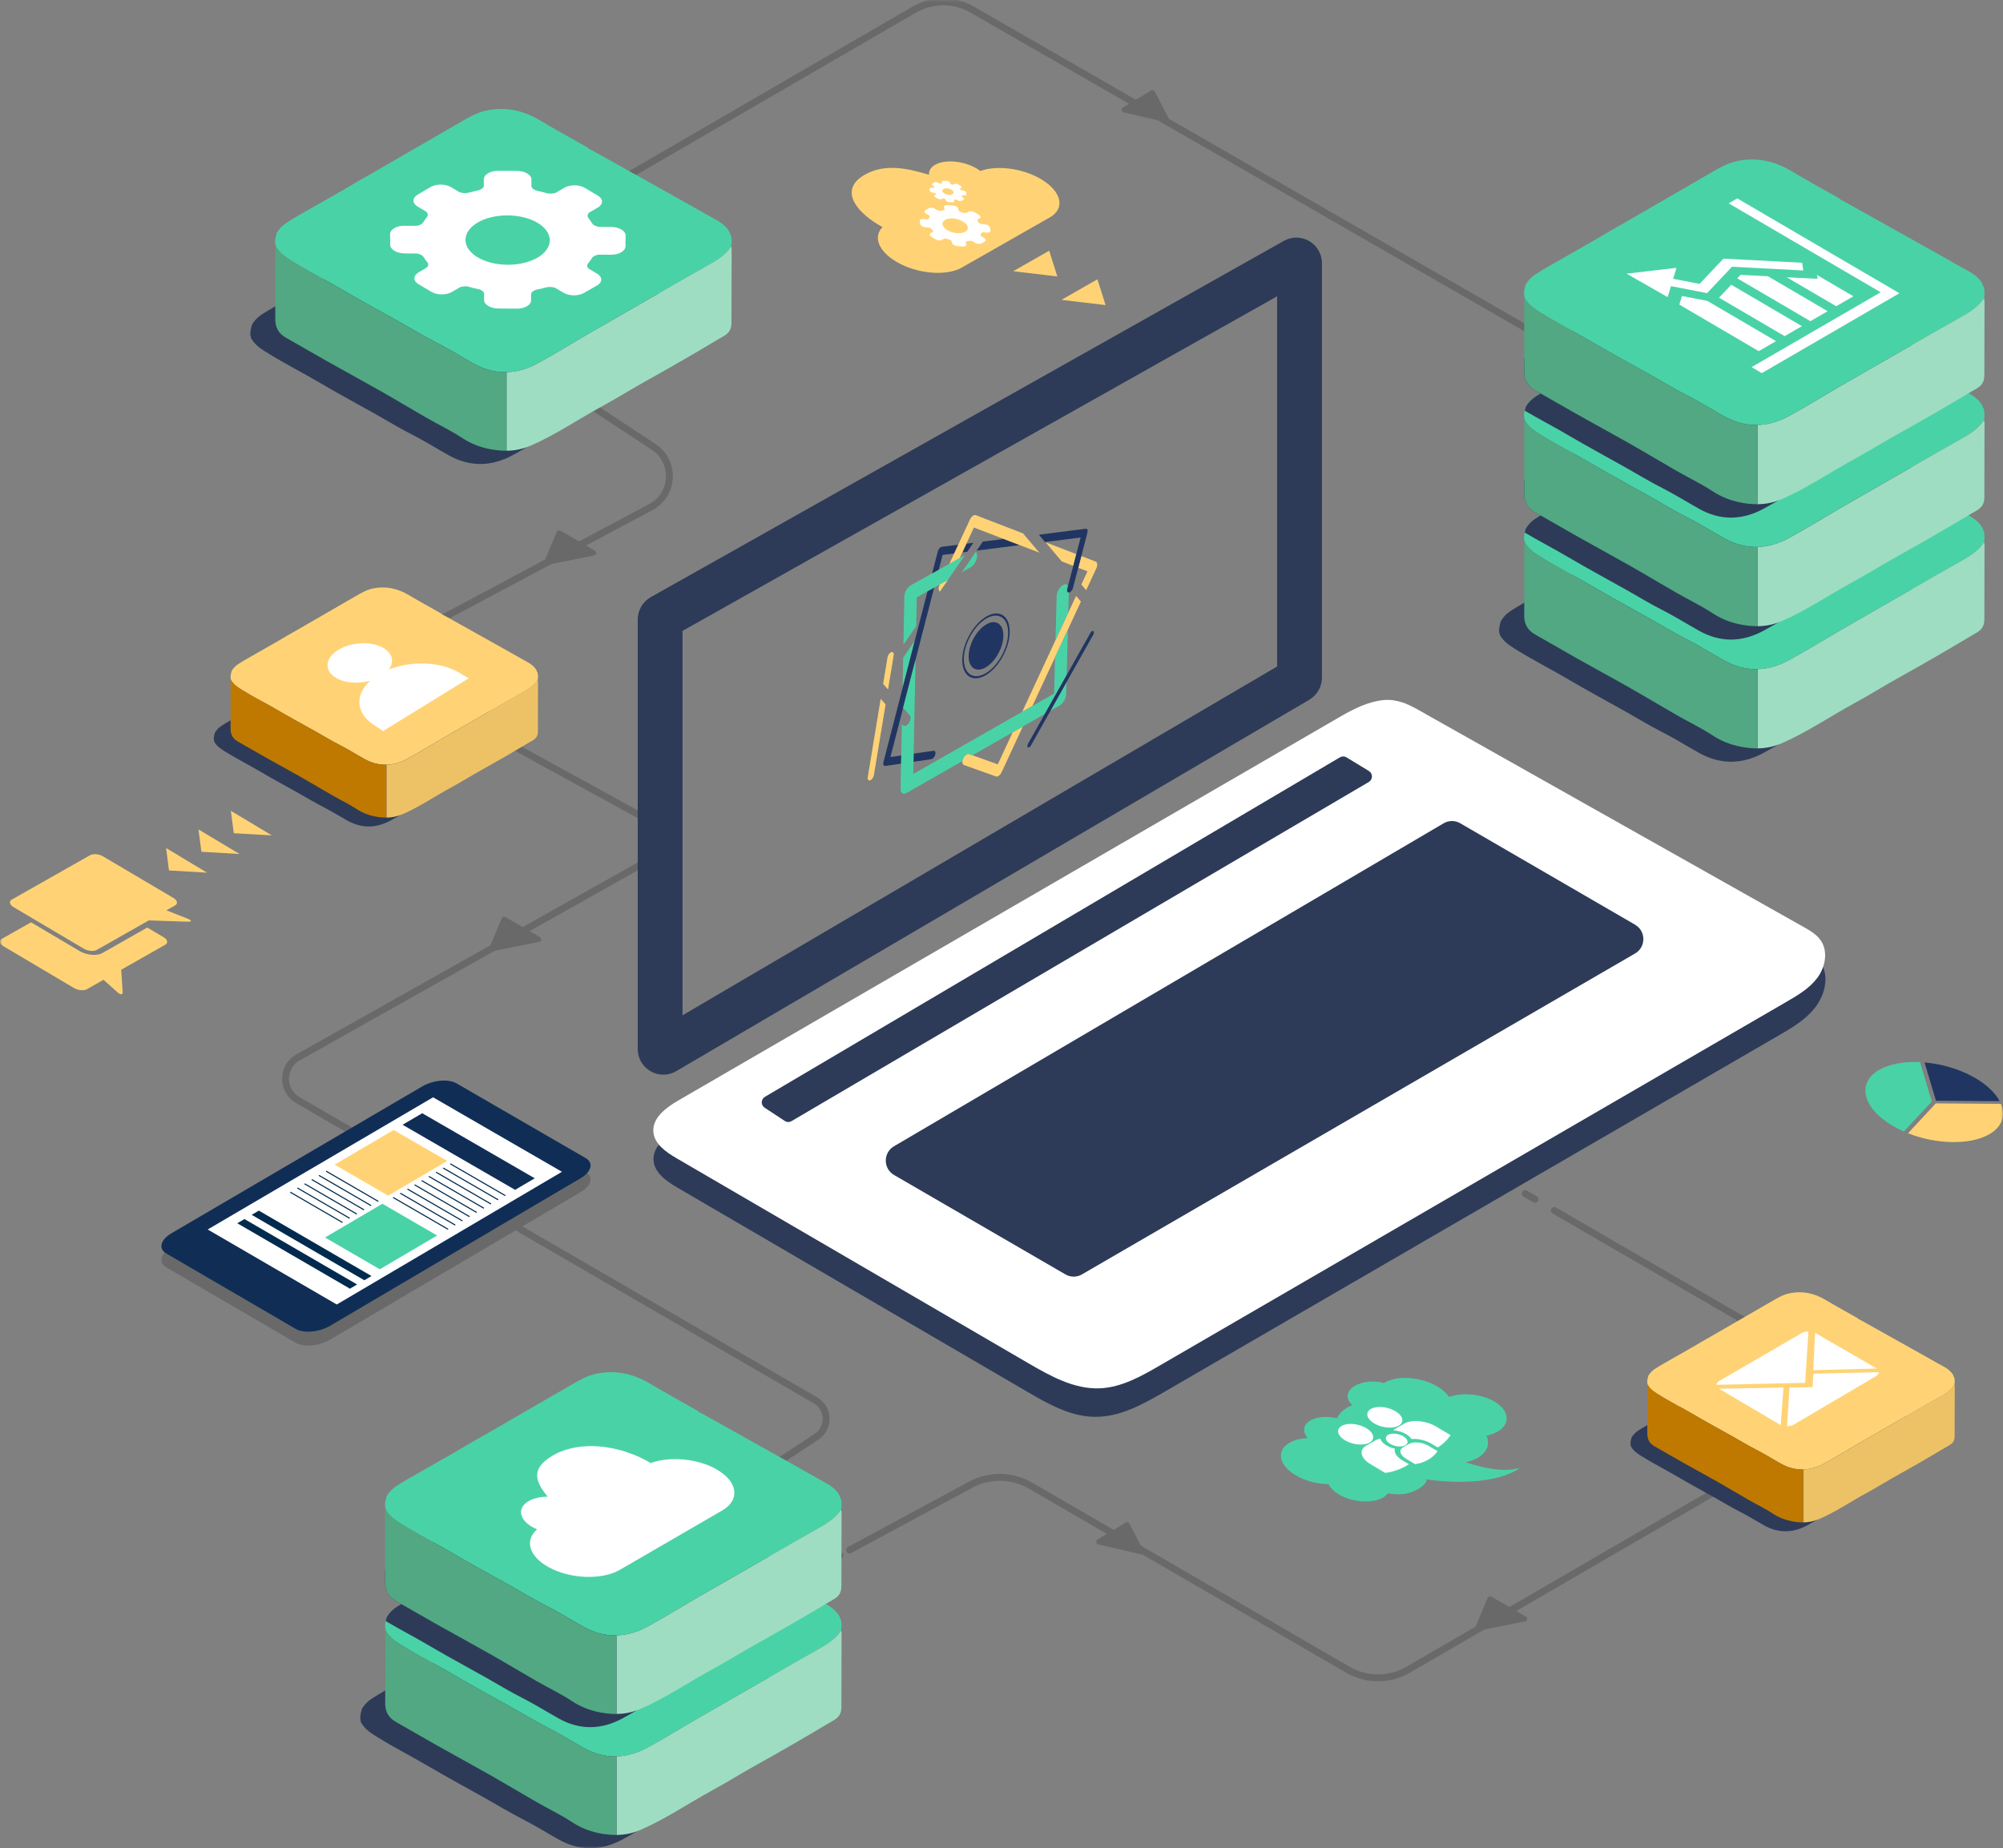 <svg xmlns="http://www.w3.org/2000/svg" width="441" height="407" viewBox="0 0 441 407" fill="none"><rect x="0" y="0" width="441" height="407" fill="#808080" stroke="none"/><g clip-path="url(#clip0_483_693)"><mask id="mask0_483_693" style="mask-type:luminance" maskUnits="userSpaceOnUse" x="0" y="0" width="441" height="407"><path d="M441 0H0V407H441V0Z" fill="white"></path></mask><g mask="url(#mask0_483_693)"><path d="M106.426 160.662L141.994 180.178" stroke="#696969" stroke-width="1.52" stroke-miterlimit="10" stroke-linecap="round"></path><path d="M162.417 327.837L179.533 316.537C182.662 314.72 182.662 310.184 179.533 308.371L128.729 278.894L65.557 242.238C61.977 240.164 61.977 234.967 65.557 232.893L142.548 189.583" stroke="#696969" stroke-width="1.52" stroke-miterlimit="10" stroke-linecap="round"></path><path d="M135.975 40.029L201.228 2.151C205.242 -0.18 210.191 -0.164 214.188 2.194L372.923 93.536" stroke="#696969" stroke-width="1.52" stroke-miterlimit="10" stroke-linecap="round"></path><path d="M335.818 262.862L337.963 264.106" stroke="#696969" stroke-width="1.52" stroke-miterlimit="10" stroke-linecap="round"></path><path d="M342.222 266.579L404.667 302.765C408.501 304.987 408.507 310.555 404.667 312.782L310.011 367.708C305.921 370.082 300.88 370.082 296.785 367.708L226.91 327.165C222.841 324.802 217.844 324.726 213.705 326.958L187.067 341.325" stroke="#696969" stroke-width="1.52" stroke-miterlimit="10" stroke-linecap="round"></path><path d="M184.905 342.494L182.721 343.673" stroke="#696969" stroke-width="1.52" stroke-miterlimit="10" stroke-linecap="round"></path><path d="M126.974 87.259L143.916 98.416C148.789 101.626 148.458 108.913 143.308 111.659L89.837 140.181" stroke="#696969" stroke-width="1.52" stroke-miterlimit="10" stroke-linecap="round"></path><path d="M47.197 163.354C47.784 164.451 48.843 165.057 49.832 165.663C52.254 167.164 54.802 168.447 57.257 169.893C60.065 171.553 62.944 173.092 65.785 174.692C67.54 175.685 69.261 176.733 71.059 177.645C72.912 178.589 74.677 179.703 76.497 180.713C79.653 182.475 82.852 182.393 85.975 180.696C88.621 179.261 91.174 177.666 93.781 176.16C97.203 174.184 100.631 172.224 104.058 170.254C106.437 168.889 108.81 167.508 111.206 166.17C112.537 165.428 113.824 164.653 114.694 163.348C114.807 162.775 114.786 162.202 114.645 161.634C114.503 161.563 114.487 161.437 114.492 161.301C113.748 159.904 112.331 159.358 111.065 158.632C109.066 157.48 107.051 156.361 105.036 155.231C101.397 153.19 97.746 151.153 94.107 149.117C93.884 148.992 93.607 148.948 93.455 148.708C91.087 147.359 88.692 146.049 86.35 144.652C83.879 143.178 81.272 142.599 78.436 143.178C77.056 143.462 75.85 144.155 74.65 144.854C72.575 146.06 70.5 147.256 68.425 148.456C66.062 149.821 63.705 151.186 61.342 152.551C60.641 152.955 59.919 153.336 59.224 153.757C57.067 155.062 54.856 156.273 52.678 157.529C51.369 158.282 50.038 159.008 48.767 159.832C48.164 160.226 47.686 160.722 47.317 161.333C47.295 161.416 47.273 161.498 47.252 161.585C47.078 162.163 46.975 162.748 47.187 163.342L47.197 163.354Z" fill="#2D3B58"></path><path d="M50.88 149.745C51.467 150.836 52.526 151.448 53.515 152.054C55.932 153.555 58.485 154.837 60.94 156.284C63.748 157.938 66.627 159.484 69.468 161.082C71.228 162.076 72.944 163.124 74.748 164.041C75.269 164.309 75.78 164.587 76.29 164.871C76.459 164.969 76.633 165.062 76.801 165.16C77.251 165.417 77.697 165.684 78.148 165.947C78.599 166.208 79.05 166.471 79.501 166.732C79.729 166.863 79.952 166.989 80.18 167.115C81.803 168.026 83.444 168.441 85.073 168.403C86.611 168.365 88.148 167.928 89.663 167.103C92.303 165.668 94.862 164.074 97.469 162.567C100.885 160.591 104.319 158.626 107.746 156.661C110.125 155.297 112.499 153.916 114.894 152.578C116.23 151.835 117.513 151.06 118.382 149.755C118.496 149.177 118.48 148.604 118.333 148.042C118.191 147.971 118.18 147.84 118.18 147.709C117.437 146.306 116.019 145.766 114.753 145.034C112.754 143.882 110.734 142.763 108.724 141.638C105.085 139.592 101.434 137.561 97.795 135.52C97.573 135.399 97.301 135.356 97.143 135.109C94.775 133.761 92.385 132.457 90.038 131.059C87.572 129.586 84.96 129.001 82.124 129.586C80.744 129.87 79.544 130.563 78.338 131.261C76.263 132.468 74.188 133.664 72.113 134.864C69.75 136.229 67.393 137.594 65.03 138.958C64.329 139.362 63.607 139.744 62.912 140.165C60.755 141.464 58.55 142.681 56.366 143.936C55.052 144.69 53.726 145.416 52.45 146.24C51.847 146.628 51.374 147.13 51.005 147.742C50.983 147.824 50.962 147.905 50.94 147.993C50.772 148.571 50.668 149.156 50.875 149.75L50.88 149.745Z" fill="#FFD375"></path><path d="M85.073 168.403V180.046C86.268 180.036 87.452 179.811 88.637 179.299C92.374 177.672 95.725 175.363 99.288 173.43C101.564 172.192 103.748 170.815 106.019 169.56C109.576 167.584 113.097 165.548 116.584 163.452C117.208 163.075 118.013 162.78 118.3 161.929C118.398 161.65 118.431 161.383 118.431 161.105C118.447 158.927 118.447 152.316 118.457 150.138C118.457 150.012 118.409 149.882 118.382 149.756C117.513 151.055 116.23 151.835 114.894 152.578C112.499 153.909 110.125 155.297 107.746 156.661C104.319 158.626 100.885 160.591 97.469 162.567C94.862 164.074 92.303 165.668 89.663 167.103C88.148 167.928 86.616 168.37 85.073 168.403Z" fill="#EDC267"></path><path d="M50.777 160.558C50.777 161.787 51.288 162.688 52.379 163.299C54.395 164.429 56.383 165.608 58.392 166.738C61.027 168.223 63.688 169.664 66.317 171.154C68.632 172.469 70.907 173.846 73.216 175.166C74.96 176.171 76.79 177.033 78.463 178.136C79.723 178.965 81.059 179.489 82.499 179.779C83.358 179.954 84.215 180.046 85.063 180.035V168.392C83.428 168.43 81.793 168.015 80.169 167.103C79.941 166.978 79.718 166.847 79.49 166.722C79.039 166.465 78.594 166.203 78.137 165.936C77.686 165.673 77.241 165.412 76.79 165.149C76.622 165.051 76.448 164.958 76.279 164.86C75.769 164.576 75.258 164.298 74.737 164.03C72.933 163.114 71.217 162.066 69.457 161.072C66.616 159.472 63.743 157.927 60.929 156.273C58.474 154.827 55.921 153.544 53.504 152.043C52.515 151.432 51.456 150.826 50.869 149.734C50.75 149.936 50.772 150.16 50.772 150.378C50.772 152.288 50.772 158.637 50.772 160.548L50.777 160.558Z" fill="#BF7900"></path><path d="M55.285 74.469C56.154 76.095 57.73 76.996 59.196 77.902C62.792 80.129 66.578 82.034 70.223 84.185C74.395 86.647 78.669 88.934 82.89 91.314C85.497 92.788 88.05 94.344 90.723 95.703C93.477 97.101 96.095 98.755 98.794 100.261C103.482 102.881 108.235 102.756 112.874 100.239C116.801 98.111 120.592 95.741 124.465 93.503C129.544 90.567 134.64 87.657 139.729 84.736C143.265 82.711 146.785 80.653 150.348 78.672C152.325 77.569 154.237 76.417 155.524 74.485C155.693 73.633 155.66 72.782 155.454 71.936C155.247 71.832 155.226 71.641 155.226 71.444C154.123 69.365 152.016 68.557 150.136 67.476C147.171 65.767 144.172 64.102 141.184 62.426C135.78 59.397 130.365 56.373 124.96 53.349C124.623 53.163 124.216 53.097 123.993 52.743C120.473 50.745 116.92 48.801 113.444 46.722C109.778 44.533 105.899 43.676 101.69 44.533C99.642 44.953 97.855 45.985 96.068 47.016C92.988 48.807 89.908 50.586 86.823 52.366C83.32 54.391 79.811 56.422 76.301 58.447C75.258 59.047 74.188 59.615 73.156 60.237C69.951 62.17 66.676 63.977 63.433 65.838C61.489 66.957 59.511 68.038 57.627 69.255C56.73 69.834 56.024 70.582 55.476 71.488C55.443 71.608 55.416 71.734 55.383 71.859C55.128 72.722 54.976 73.584 55.285 74.469Z" fill="#2D3B58"></path><path d="M60.755 54.266C61.624 55.892 63.205 56.793 64.666 57.699C68.257 59.926 72.048 61.831 75.688 63.982C79.859 66.444 84.134 68.731 88.349 71.106C90.961 72.58 93.509 74.135 96.187 75.495C96.964 75.888 97.724 76.303 98.48 76.723C98.729 76.865 98.99 77.006 99.24 77.149C99.908 77.53 100.57 77.924 101.239 78.311C101.912 78.699 102.575 79.092 103.243 79.474C103.58 79.665 103.917 79.856 104.253 80.047C106.665 81.395 109.099 82.018 111.521 81.958C113.803 81.903 116.084 81.249 118.333 80.025C122.255 77.897 126.051 75.522 129.924 73.289C134.997 70.353 140.092 67.438 145.188 64.517C148.724 62.492 152.244 60.439 155.801 58.458C157.784 57.355 159.691 56.203 160.978 54.271C161.147 53.414 161.119 52.562 160.907 51.722C160.701 51.618 160.679 51.427 160.685 51.23C159.582 49.151 157.475 48.343 155.595 47.262C152.624 45.553 149.631 43.894 146.643 42.218C141.233 39.183 135.824 36.164 130.413 33.135C130.082 32.955 129.675 32.889 129.447 32.529C125.926 30.531 122.379 28.587 118.898 26.513C115.231 24.324 111.353 23.462 107.149 24.324C105.101 24.744 103.314 25.782 101.526 26.813C98.447 28.604 95.367 30.384 92.281 32.163C88.772 34.188 85.275 36.219 81.76 38.244C80.718 38.845 79.647 39.412 78.615 40.035C75.416 41.967 72.135 43.774 68.898 45.635C66.948 46.754 64.976 47.83 63.086 49.058C62.189 49.636 61.483 50.379 60.94 51.285C60.907 51.405 60.875 51.531 60.842 51.656C60.592 52.513 60.44 53.381 60.75 54.266H60.755Z" fill="#4AD2A7"></path><path d="M111.527 81.963V99.257C113.303 99.24 115.063 98.912 116.812 98.148C122.363 95.736 127.338 92.308 132.624 89.431C135.997 87.591 139.251 85.544 142.613 83.683C147.892 80.751 153.123 77.722 158.3 74.616C159.229 74.053 160.419 73.617 160.853 72.356C160.999 71.941 161.048 71.543 161.048 71.133C161.07 67.901 161.076 58.087 161.086 54.85C161.086 54.664 161.016 54.473 160.978 54.276C159.691 56.209 157.784 57.361 155.801 58.463C152.244 60.445 148.724 62.497 145.188 64.522C140.098 67.443 135.003 70.358 129.924 73.295C126.051 75.527 122.254 77.902 118.332 80.031C116.084 81.254 113.803 81.909 111.521 81.963H111.527Z" fill="#9EDDC2"></path><path d="M60.603 70.32C60.603 72.143 61.364 73.48 62.982 74.386C65.975 76.062 68.925 77.814 71.912 79.49C75.823 81.696 79.778 83.831 83.683 86.052C87.121 88.006 90.5 90.048 93.927 92.013C96.518 93.503 99.234 94.786 101.722 96.429C103.596 97.657 105.578 98.438 107.713 98.874C108.99 99.131 110.261 99.273 111.521 99.257V81.963C109.099 82.023 106.665 81.401 104.253 80.053C103.917 79.867 103.579 79.676 103.243 79.48C102.575 79.097 101.912 78.705 101.239 78.317C100.57 77.929 99.908 77.537 99.24 77.154C98.99 77.013 98.734 76.87 98.479 76.729C97.719 76.308 96.958 75.893 96.187 75.5C93.509 74.141 90.961 72.58 88.349 71.111C84.133 68.737 79.859 66.444 75.687 63.988C72.043 61.837 68.251 59.932 64.666 57.705C63.199 56.798 61.624 55.898 60.755 54.271C60.576 54.566 60.614 54.904 60.614 55.226C60.608 58.065 60.614 67.492 60.608 70.325L60.603 70.32Z" fill="#51A882"></path><path d="M79.49 379.291C80.359 380.918 81.934 381.819 83.4 382.725C86.996 384.952 90.783 386.857 94.427 389.008C98.599 391.47 102.874 393.757 107.094 396.137C109.702 397.611 112.254 399.167 114.927 400.525C117.681 401.923 120.299 403.577 122.999 405.084C127.686 407.704 132.439 407.578 137.078 405.062C141.005 402.933 144.797 400.564 148.67 398.326C153.748 395.389 158.843 392.48 163.933 389.559C167.469 387.534 170.989 385.476 174.552 383.494C176.53 382.392 178.442 381.24 179.729 379.308C179.897 378.456 179.865 377.604 179.658 376.758C179.452 376.655 179.43 376.464 179.43 376.267C178.327 374.188 176.22 373.38 174.34 372.299C171.374 370.59 168.376 368.925 165.389 367.249C159.984 364.22 154.568 361.196 149.164 358.171C148.827 357.986 148.419 357.921 148.197 357.566C144.677 355.567 141.125 353.624 137.649 351.545C133.982 349.355 130.103 348.498 125.894 349.355C123.846 349.776 122.059 350.807 120.272 351.839C117.192 353.629 114.112 355.409 111.027 357.188C107.523 359.214 104.014 361.245 100.505 363.27C99.462 363.87 98.393 364.438 97.36 365.061C94.156 366.992 90.88 368.799 87.638 370.661C85.693 371.78 83.715 372.861 81.831 374.078C80.934 374.657 80.228 375.405 79.68 376.311C79.647 376.431 79.62 376.556 79.588 376.682C79.332 377.545 79.18 378.407 79.49 379.291Z" fill="#2D3B58"></path><path d="M84.96 359.089C85.829 360.715 87.404 361.616 88.871 362.522C90.989 363.837 93.183 365.044 95.367 366.25C96.883 367.086 98.398 367.926 99.892 368.81C104.063 371.267 108.338 373.554 112.554 375.934C115.166 377.402 117.714 378.964 120.392 380.323C121.168 380.722 121.929 381.131 122.689 381.556C122.939 381.699 123.194 381.84 123.444 381.982C124.112 382.364 124.78 382.752 125.443 383.145C126.116 383.538 126.779 383.926 127.448 384.308C127.784 384.504 128.121 384.695 128.458 384.881C130.87 386.229 133.303 386.852 135.731 386.791C138.013 386.737 140.294 386.082 142.537 384.859C146.464 382.73 150.261 380.361 154.129 378.123C159.158 375.213 164.215 372.32 169.256 369.427C169.3 369.4 169.343 369.378 169.387 369.351C172.917 367.331 176.443 365.273 180.001 363.292C181.983 362.189 183.889 361.032 185.177 359.105C185.345 358.248 185.324 357.396 185.106 356.561C184.9 356.457 184.878 356.26 184.884 356.065C183.781 353.984 181.673 353.176 179.799 352.101C176.823 350.393 173.835 348.728 170.848 347.057C169.327 346.2 167.801 345.349 166.285 344.497C162.396 342.319 158.512 340.146 154.623 337.968C154.286 337.789 153.884 337.717 153.656 337.362C150.136 335.365 146.589 333.421 143.108 331.347C139.441 329.158 135.563 328.295 131.359 329.158C129.311 329.578 127.523 330.61 125.736 331.647C122.656 333.438 119.577 335.212 116.497 336.997C112.988 339.016 109.489 341.053 105.975 343.078C105.226 343.509 104.46 343.924 103.705 344.355C103.412 344.519 103.118 344.694 102.83 344.868C99.631 346.801 96.35 348.608 93.113 350.464C91.516 351.381 89.913 352.265 88.349 353.231C87.996 353.444 87.648 353.662 87.306 353.886C86.41 354.465 85.704 355.207 85.155 356.113C85.122 356.234 85.09 356.359 85.057 356.485C85.009 356.654 84.96 356.829 84.922 356.998C84.764 357.691 84.715 358.384 84.965 359.089H84.96Z" fill="#4AD2A7"></path><path d="M135.731 386.786V404.08C137.507 404.063 139.267 403.736 141.016 402.971C146.567 400.558 151.543 397.13 156.828 394.254C160.201 392.414 163.455 390.367 166.817 388.506C172.097 385.574 177.328 382.545 182.505 379.439C183.433 378.876 184.623 378.44 185.058 377.179C185.204 376.764 185.253 376.366 185.253 375.956C185.274 372.724 185.28 362.909 185.291 359.672C185.291 359.487 185.22 359.296 185.182 359.099C183.895 361.032 181.988 362.183 180.006 363.286C176.448 365.268 172.928 367.321 169.392 369.346C164.302 372.266 159.207 375.181 154.129 378.118C150.255 380.35 146.459 382.725 142.537 384.854C140.288 386.076 138.007 386.732 135.725 386.786H135.731Z" fill="#9EDDC2"></path><path d="M84.807 375.142C84.807 376.966 85.568 378.303 87.187 379.209C90.179 380.885 93.129 382.637 96.117 384.314C100.028 386.518 103.981 388.653 107.887 390.875C111.326 392.829 114.704 394.87 118.132 396.836C120.723 398.326 123.439 399.609 125.926 401.252C127.8 402.48 129.783 403.26 131.918 403.697C133.194 403.954 134.465 404.096 135.725 404.08V386.786C133.303 386.846 130.869 386.224 128.458 384.876C128.12 384.69 127.784 384.499 127.448 384.302C126.779 383.92 126.116 383.527 125.443 383.14C124.775 382.752 124.112 382.359 123.444 381.977C123.194 381.835 122.939 381.693 122.684 381.551C121.923 381.131 121.163 380.716 120.392 380.323C117.714 378.964 115.166 377.402 112.554 375.934C108.338 373.559 104.063 371.267 99.892 368.81C96.247 366.66 92.455 364.755 88.871 362.528C87.403 361.621 85.829 360.721 84.96 359.094C84.78 359.389 84.819 359.727 84.819 360.049C84.812 362.888 84.819 372.315 84.812 375.148L84.807 375.142Z" fill="#51A882"></path><path d="M87.192 352.565C87.578 352.783 87.958 352.996 88.344 353.22C87.99 353.433 87.643 353.652 87.3 353.875C86.404 354.454 85.698 355.196 85.15 356.102C85.117 356.222 85.084 356.348 85.052 356.474C85.003 356.643 84.954 356.817 84.916 356.986C88.05 358.837 91.293 360.502 94.427 362.358C95.692 363.101 96.958 363.827 98.235 364.547C101.179 366.207 104.145 367.822 107.094 369.482C109.696 370.956 112.249 372.511 114.927 373.871C117.681 375.268 120.305 376.922 122.999 378.429C127.686 381.049 132.434 380.924 137.072 378.401C140.999 376.278 144.797 373.904 148.664 371.665C152.71 369.323 156.763 367.004 160.815 364.678C161.852 364.083 162.89 363.488 163.922 362.899C167.458 360.874 170.984 358.816 174.541 356.834C176.518 355.731 178.43 354.58 179.724 352.647C179.761 352.456 179.788 352.27 179.804 352.085C179.865 351.418 179.816 350.758 179.647 350.103C179.44 349.999 179.419 349.808 179.419 349.606C178.322 347.527 176.209 346.719 174.329 345.638C172.645 344.666 170.956 343.716 169.262 342.767C167.969 342.041 166.671 341.32 165.378 340.589C159.968 337.559 154.558 334.535 149.147 331.511C148.811 331.33 148.409 331.26 148.181 330.905C144.661 328.906 141.109 326.963 137.632 324.889C133.966 322.7 130.087 321.843 125.883 322.7C123.835 323.12 122.043 324.146 120.261 325.189C117.181 326.975 114.102 328.754 111.021 330.539C107.518 332.564 104.014 334.589 100.5 336.62C99.457 337.22 98.387 337.789 97.355 338.416C96.692 338.814 96.03 339.208 95.361 339.6C92.798 341.097 90.201 342.543 87.632 344.017C86.692 344.562 85.742 345.092 84.802 345.638V348.504C84.802 350.327 85.562 351.664 87.181 352.571L87.192 352.565Z" fill="#2D3B58"></path><path d="M84.96 332.444C85.829 334.07 87.41 334.972 88.871 335.878C92.461 338.105 96.252 340.01 99.892 342.161C104.063 344.623 108.338 346.91 112.554 349.284C115.166 350.758 117.714 352.314 120.392 353.673C121.168 354.066 121.929 354.481 122.684 354.902C122.934 355.043 123.194 355.186 123.444 355.327C124.113 355.71 124.775 356.102 125.443 356.49C126.117 356.878 126.779 357.27 127.448 357.653C127.784 357.844 128.121 358.035 128.458 358.226C130.87 359.575 133.303 360.197 135.726 360.136C138.007 360.082 140.288 359.427 142.537 358.204C146.459 356.075 150.256 353.701 154.129 351.468C159.202 348.531 164.297 345.616 169.392 342.696C172.929 340.67 176.448 338.618 180.006 336.636C181.988 335.534 183.895 334.382 185.183 332.449C185.351 331.593 185.324 330.741 185.112 329.9C184.906 329.797 184.884 329.606 184.889 329.409C183.786 327.329 181.679 326.521 179.799 325.441C176.828 323.732 173.835 322.072 170.848 320.397C165.438 317.361 160.027 314.343 154.617 311.313C154.286 311.133 153.879 311.067 153.65 310.707C150.131 308.709 146.584 306.766 143.102 304.692C139.435 302.503 135.557 301.641 131.353 302.503C129.305 302.923 127.518 303.96 125.731 304.992C122.651 306.782 119.571 308.562 116.486 310.341C112.977 312.367 109.479 314.398 105.964 316.423C104.921 317.023 103.852 317.591 102.819 318.213C99.62 320.145 96.34 321.952 93.102 323.814C91.152 324.933 89.18 326.009 87.29 327.236C86.393 327.815 85.688 328.558 85.144 329.463C85.112 329.584 85.079 329.709 85.047 329.834C84.796 330.692 84.645 331.56 84.954 332.444H84.96Z" fill="#4AD2A7"></path><path d="M135.731 360.142V377.435C137.507 377.419 139.267 377.092 141.016 376.327C146.567 373.914 151.543 370.486 156.828 367.61C160.201 365.77 163.455 363.723 166.817 361.861C172.097 358.93 177.328 355.9 182.505 352.794C183.433 352.232 184.623 351.796 185.058 350.534C185.204 350.119 185.253 349.721 185.253 349.312C185.274 346.08 185.28 336.265 185.291 333.028C185.291 332.843 185.22 332.651 185.182 332.455C183.895 334.387 181.988 335.539 180.006 336.642C176.448 338.623 172.928 340.676 169.392 342.701C164.302 345.622 159.207 348.537 154.129 351.474C150.255 353.706 146.459 356.081 142.537 358.21C140.288 359.432 138.007 360.087 135.725 360.142H135.731Z" fill="#9EDDC2"></path><path d="M84.807 345.638V348.504C84.807 350.327 85.568 351.664 87.187 352.571C87.572 352.789 87.952 353.002 88.338 353.226C90.94 354.694 93.515 356.211 96.117 357.674C98.496 359.018 100.897 360.338 103.286 361.665C104.829 362.511 106.361 363.368 107.887 364.236C111.326 366.184 114.704 368.232 118.132 370.197C120.723 371.682 123.439 372.964 125.926 374.613C127.801 375.842 129.783 376.617 131.918 377.053C133.2 377.31 134.465 377.452 135.726 377.435V360.148C133.303 360.207 130.87 359.585 128.452 358.237C128.115 358.051 127.779 357.855 127.442 357.663C126.779 357.282 126.111 356.894 125.438 356.501C124.775 356.114 124.107 355.72 123.439 355.339C123.189 355.191 122.928 355.054 122.684 354.907C121.923 354.486 121.163 354.077 120.386 353.678C119.81 353.384 119.234 353.079 118.664 352.767C116.6 351.648 114.596 350.436 112.548 349.29C109.604 347.631 106.638 346.014 103.694 344.355C102.417 343.634 101.146 342.908 99.887 342.166C98.393 341.287 96.883 340.446 95.367 339.606C93.178 338.4 90.989 337.193 88.865 335.878C87.404 334.972 85.823 334.071 84.954 332.444C84.775 332.745 84.807 333.077 84.807 333.4C84.807 335.583 84.807 341.658 84.807 345.638Z" fill="#51A882"></path><path d="M157.621 323.503C162.45 326.183 163.064 330.277 159.001 332.63L136.47 345.698C132.488 348.007 125.427 347.718 120.695 345.06C116.426 342.663 115.486 339.153 118.252 336.784C117.909 336.642 117.572 336.483 117.257 336.304C114.259 334.622 113.851 332.068 116.35 330.593C117.469 329.933 118.974 329.6 120.576 329.59C118.175 326.625 116.502 323.612 121.581 320.604C127.768 316.936 136.448 318.383 142.51 321.75C142.765 321.893 143.009 322.04 143.244 322.182C147.382 320.675 153.412 321.155 157.638 323.498H157.632L157.621 323.503Z" fill="white"></path><path d="M92.145 60.014C90.94 60.718 90.929 61.881 92.168 62.607L95.019 64.282C96.236 64.998 98.229 65.019 99.457 64.31L101.184 63.311C101.651 63.038 102.64 62.978 103.319 63.174C103.943 63.36 104.606 63.529 105.28 63.66C105.975 63.808 106.583 64.266 106.583 64.648V66.084C106.583 67.094 108.007 67.929 109.74 67.94L113.764 67.967C114.617 67.984 115.394 67.798 116.002 67.448C116.611 67.099 116.925 66.635 116.925 66.155V64.719C116.931 64.495 117.143 64.233 117.507 64.026C117.719 63.906 117.996 63.808 118.257 63.758C118.919 63.622 119.582 63.464 120.228 63.294C120.907 63.109 121.901 63.185 122.368 63.458L124.101 64.484C125.313 65.2 127.317 65.227 128.561 64.512L131.439 62.869C132.667 62.164 132.7 60.996 131.467 60.27L129.729 59.244C129.261 58.966 129.142 58.387 129.479 57.989C129.799 57.623 130.081 57.235 130.315 56.842C130.402 56.689 130.565 56.536 130.793 56.406C131.146 56.204 131.619 56.072 132.005 56.078L134.492 56.094C135.35 56.111 136.16 55.909 136.757 55.565C137.36 55.221 137.697 54.741 137.708 54.249L137.741 51.869C137.757 50.843 136.329 49.992 134.568 49.98L132.075 49.97C131.391 49.953 130.619 49.604 130.364 49.178C130.125 48.785 129.843 48.392 129.55 48.01C129.218 47.606 129.348 47.022 129.827 46.743L131.597 45.723C132.836 45.008 132.868 43.818 131.629 43.081L128.756 41.372C127.528 40.641 125.503 40.624 124.248 41.35L122.483 42.377C122.004 42.655 121.005 42.72 120.315 42.524C119.685 42.333 119.017 42.169 118.332 42.027C117.611 41.869 116.996 41.399 117.002 41.006V39.538C117.029 39.03 116.676 38.55 116.078 38.195C115.481 37.84 114.655 37.638 113.808 37.633L109.723 37.616C108.859 37.6 108.05 37.807 107.452 38.157C106.855 38.506 106.524 38.992 106.524 39.489V40.957C106.524 41.187 106.312 41.454 105.948 41.667C105.736 41.792 105.459 41.891 105.193 41.94C104.525 42.082 103.862 42.245 103.21 42.415C102.526 42.606 101.526 42.529 101.054 42.251L99.294 41.208C98.061 40.477 96.046 40.461 94.807 41.187L91.95 42.868C90.733 43.583 90.722 44.767 91.972 45.504L93.726 46.541C94.199 46.82 94.324 47.41 93.998 47.808C93.688 48.174 93.411 48.561 93.183 48.96C93.096 49.113 92.944 49.265 92.716 49.396C92.368 49.598 91.901 49.729 91.515 49.729L89.039 49.718C88.186 49.702 87.403 49.893 86.795 50.248C86.187 50.603 85.883 51.072 85.888 51.564L85.916 53.933C85.926 54.953 87.36 55.794 89.098 55.805L91.565 55.821C92.227 55.821 92.993 56.176 93.259 56.597C93.504 56.984 93.786 57.372 94.085 57.748C94.416 58.147 94.302 58.725 93.835 58.998L92.108 60.003L92.14 60.025L92.145 60.014ZM105.188 48.992C108.81 46.885 114.731 46.913 118.349 49.063C121.961 51.209 121.94 54.664 118.311 56.76C114.693 58.846 108.822 58.818 105.198 56.684C101.586 54.555 101.575 51.1 105.188 48.998V48.992Z" fill="white"></path><path d="M84.345 160.985L103.199 149.374L101.021 148.091C96.236 145.268 88.392 145.493 83.335 148.544C78.229 151.623 77.664 156.552 82.254 159.604L84.345 160.99V160.985Z" fill="white"></path><path d="M73.786 149.149C76.35 150.815 80.908 150.705 83.911 148.893C86.893 147.091 87.132 144.33 84.504 142.741C81.918 141.18 77.496 141.328 74.579 143.052C71.646 144.793 71.266 147.512 73.786 149.149Z" fill="white"></path><path d="M330.217 139.799C331.098 141.442 332.684 142.348 334.161 143.26C337.785 145.509 341.608 147.43 345.28 149.598C349.49 152.081 353.797 154.385 358.056 156.787C360.685 158.272 363.26 159.844 365.959 161.214C368.735 162.622 371.38 164.293 374.102 165.81C378.833 168.452 383.623 168.327 388.301 165.788C392.26 163.643 396.084 161.252 399.99 158.992C405.112 156.028 410.251 153.096 415.384 150.149C418.952 148.102 422.499 146.033 426.09 144.03C428.083 142.916 430.012 141.753 431.315 139.804C431.483 138.942 431.456 138.085 431.239 137.233C431.027 137.13 431.006 136.939 431.011 136.737C429.897 134.64 427.774 133.827 425.878 132.736C422.885 131.01 419.865 129.334 416.85 127.643C411.397 124.586 405.937 121.539 400.484 118.482C400.147 118.297 399.735 118.231 399.506 117.871C395.959 115.851 392.374 113.892 388.87 111.801C385.172 109.595 381.261 108.728 377.018 109.595C374.955 110.016 373.151 111.058 371.353 112.101C368.246 113.903 365.139 115.704 362.032 117.5C358.496 119.547 354.96 121.588 351.424 123.635C350.37 124.241 349.294 124.814 348.251 125.442C345.019 127.391 341.717 129.214 338.447 131.092C336.486 132.222 334.492 133.309 332.591 134.543C331.69 135.126 330.973 135.88 330.424 136.791C330.391 136.911 330.359 137.042 330.332 137.162C330.071 138.03 329.919 138.904 330.234 139.794L330.217 139.799Z" fill="#2D3B58"></path><path d="M335.737 119.422C336.611 121.059 338.203 121.965 339.68 122.882C343.298 125.131 347.127 127.053 350.799 129.219C355.009 131.698 359.316 134.007 363.57 136.409C366.204 137.893 368.773 139.466 371.478 140.842C372.261 141.24 373.021 141.655 373.792 142.08C374.042 142.228 374.302 142.37 374.558 142.512C375.232 142.905 375.9 143.292 376.573 143.686C377.252 144.079 377.926 144.471 378.594 144.859C378.936 145.05 379.273 145.247 379.615 145.432C382.054 146.792 384.503 147.42 386.948 147.359C389.251 147.305 391.549 146.644 393.819 145.411C397.774 143.266 401.603 140.874 405.509 138.619C410.625 135.656 415.769 132.713 420.903 129.771C424.466 127.73 428.023 125.655 431.609 123.658C433.608 122.544 435.53 121.381 436.828 119.432C436.997 118.57 436.975 117.713 436.758 116.866C436.546 116.758 436.525 116.566 436.53 116.37C435.416 114.268 433.293 113.455 431.397 112.369C428.403 110.644 425.384 108.968 422.369 107.276C416.915 104.213 411.451 101.167 405.997 98.11C405.661 97.93 405.253 97.859 405.02 97.504C401.473 95.484 397.893 93.525 394.379 91.434C390.68 89.223 386.774 88.356 382.532 89.223C380.468 89.649 378.664 90.692 376.861 91.729C373.754 93.536 370.647 95.326 367.54 97.128C364.004 99.169 360.473 101.222 356.926 103.263C356.176 103.689 355.411 104.109 354.656 104.541C354.351 104.715 354.048 104.89 353.749 105.07C350.522 107.019 347.214 108.842 343.95 110.72C342.353 111.637 340.739 112.527 339.17 113.488C338.806 113.706 338.447 113.93 338.088 114.164C337.187 114.743 336.476 115.502 335.922 116.413C335.889 116.534 335.856 116.664 335.823 116.785C335.774 116.948 335.731 117.112 335.694 117.282C335.53 117.986 335.476 118.696 335.737 119.422Z" fill="#4AD2A7"></path><path d="M386.942 147.359V164.8C388.735 164.784 390.506 164.451 392.276 163.681C397.871 161.246 402.89 157.791 408.224 154.887C411.63 153.031 414.905 150.968 418.301 149.09C423.629 146.131 428.898 143.08 434.123 139.941C435.057 139.378 436.263 138.931 436.698 137.659C436.845 137.239 436.894 136.84 436.894 136.425C436.915 133.166 436.92 123.264 436.932 120.005C436.932 119.82 436.861 119.624 436.823 119.432C435.525 121.381 433.602 122.544 431.603 123.658C428.018 125.655 424.466 127.725 420.897 129.771C415.764 132.719 410.62 135.656 405.503 138.62C401.598 140.874 397.768 143.266 393.814 145.411C391.543 146.644 389.245 147.305 386.942 147.359Z" fill="#9EDDC2"></path><path d="M335.584 135.617C335.584 137.457 336.35 138.805 337.985 139.723C341.005 141.41 343.976 143.178 346.991 144.871C350.935 147.098 354.927 149.248 358.865 151.487C362.331 153.457 365.742 155.515 369.196 157.496C371.81 158.998 374.552 160.291 377.057 161.945C378.946 163.184 380.945 163.971 383.102 164.407C384.39 164.669 385.671 164.811 386.942 164.794V147.354C384.498 147.414 382.043 146.792 379.609 145.427C379.267 145.242 378.93 145.045 378.589 144.854C377.915 144.467 377.247 144.073 376.567 143.68C375.894 143.287 375.226 142.894 374.552 142.507C374.297 142.364 374.042 142.217 373.786 142.075C373.02 141.65 372.254 141.234 371.472 140.837C368.773 139.46 366.198 137.889 363.569 136.409C359.316 134.012 355.009 131.704 350.799 129.226C347.122 127.053 343.303 125.131 339.68 122.888C338.203 121.976 336.611 121.065 335.737 119.427C335.558 119.727 335.595 120.066 335.595 120.388C335.59 123.248 335.595 132.757 335.59 135.617H335.584Z" fill="#51A882"></path><path d="M337.985 112.816C338.382 113.034 338.778 113.258 339.17 113.488C338.806 113.706 338.447 113.93 338.088 114.164C337.187 114.743 336.476 115.502 335.922 116.413C335.889 116.534 335.856 116.664 335.824 116.785C335.774 116.948 335.732 117.112 335.693 117.282C338.849 119.148 342.125 120.83 345.28 122.697C349.484 125.175 353.797 127.484 358.051 129.886C360.685 131.371 363.254 132.943 365.954 134.313C368.73 135.727 371.375 137.392 374.096 138.909C378.822 141.556 383.613 141.426 388.29 138.887C392.25 136.737 396.079 134.351 399.984 132.091C405.101 129.132 410.245 126.196 415.373 123.254C418.942 121.206 422.494 119.132 426.085 117.134C428.078 116.02 430.006 114.858 431.304 112.909C431.342 112.729 431.365 112.543 431.386 112.363C431.457 111.681 431.397 111.009 431.234 110.344C431.022 110.234 431.001 110.043 431.001 109.846C429.887 107.75 427.763 106.937 425.867 105.845C422.874 104.12 419.854 102.439 416.834 100.752C411.386 97.69 405.922 94.644 400.468 91.593C400.131 91.407 399.719 91.342 399.49 90.981C395.943 88.962 392.358 87.002 388.849 84.911C385.15 82.701 381.245 81.832 376.997 82.701C374.933 83.126 373.13 84.163 371.331 85.206C368.224 87.012 365.118 88.803 362.005 90.604C358.474 92.651 354.938 94.693 351.396 96.734C350.343 97.346 349.268 97.914 348.23 98.541C347.562 98.945 346.894 99.344 346.215 99.737C343.635 101.249 341.011 102.701 338.42 104.191C337.475 104.737 336.514 105.272 335.568 105.812V108.706C335.568 110.546 336.334 111.894 337.969 112.806L337.985 112.816Z" fill="#2D3B58"></path><path d="M335.731 92.521C336.605 94.159 338.197 95.07 339.675 95.982C343.292 98.23 347.116 100.152 350.793 102.319C355.003 104.797 359.31 107.106 363.563 109.503C366.198 110.988 368.768 112.56 371.467 113.93C372.249 114.328 373.015 114.743 373.781 115.169C374.036 115.311 374.292 115.458 374.547 115.6C375.22 115.988 375.888 116.381 376.562 116.774C377.241 117.167 377.909 117.56 378.582 117.947C378.925 118.144 379.262 118.335 379.604 118.52C382.037 119.88 384.493 120.508 386.937 120.448C389.24 120.393 391.538 119.732 393.808 118.499C397.762 116.348 401.592 113.957 405.497 111.708C410.615 108.744 415.758 105.807 420.891 102.859C424.455 100.818 428.007 98.743 431.597 96.746C433.596 95.632 435.52 94.469 436.817 92.521C436.986 91.658 436.959 90.801 436.746 89.949C436.535 89.846 436.513 89.649 436.518 89.453C435.405 87.357 433.281 86.543 431.386 85.452C428.387 83.732 425.367 82.05 422.358 80.364C416.905 77.302 411.445 74.255 405.992 71.199C405.655 71.018 405.248 70.948 405.014 70.587C401.467 68.573 397.887 66.613 394.373 64.517C390.674 62.306 386.763 61.438 382.521 62.306C380.456 62.732 378.653 63.775 376.85 64.812C373.743 66.619 370.636 68.409 367.529 70.211C363.993 72.252 360.462 74.305 356.921 76.346C355.866 76.952 354.786 77.525 353.748 78.153C350.522 80.102 347.214 81.925 343.949 83.803C341.983 84.933 339.995 86.019 338.088 87.252C337.186 87.832 336.475 88.585 335.921 89.502C335.889 89.622 335.856 89.753 335.823 89.878C335.568 90.741 335.416 91.614 335.731 92.51V92.521Z" fill="#4AD2A7"></path><path d="M386.942 120.458V137.9C388.735 137.883 390.506 137.55 392.276 136.78C397.871 134.346 402.89 130.89 408.224 127.986C411.63 126.13 414.905 124.067 418.301 122.189C423.629 119.23 428.898 116.179 434.123 113.04C435.057 112.478 436.263 112.03 436.698 110.758C436.845 110.338 436.894 109.94 436.894 109.524C436.915 106.266 436.92 96.363 436.932 93.104C436.932 92.919 436.861 92.723 436.823 92.531C435.525 94.48 433.602 95.643 431.603 96.757C428.018 98.754 424.466 100.824 420.897 102.87C415.764 105.818 410.62 108.755 405.503 111.719C401.598 113.974 397.768 116.365 393.814 118.51C391.543 119.744 389.245 120.404 386.942 120.458Z" fill="#9EDDC2"></path><path d="M335.584 105.824V108.716C335.584 110.556 336.35 111.905 337.985 112.816C338.382 113.035 338.778 113.258 339.169 113.488C341.782 114.967 344.373 116.495 346.991 117.964C350.935 120.191 354.922 122.342 358.865 124.58C362.331 126.55 365.742 128.614 369.196 130.59C371.81 132.091 374.552 133.385 377.057 135.039C378.946 136.278 380.945 137.064 383.102 137.501C384.39 137.763 385.666 137.91 386.942 137.894V120.453C384.498 120.513 382.048 119.891 379.609 118.527C379.273 118.341 378.93 118.144 378.589 117.953C377.92 117.56 377.247 117.172 376.567 116.779C375.894 116.387 375.226 115.993 374.552 115.606C374.302 115.464 374.042 115.322 373.786 115.175C373.02 114.749 372.254 114.334 371.472 113.936C368.773 112.56 366.198 110.988 363.564 109.503C360.604 107.833 357.616 106.206 354.656 104.536C353.363 103.804 352.075 103.073 350.793 102.314C349.289 101.424 347.757 100.578 346.231 99.737C344.026 98.515 341.815 97.303 339.68 95.976C338.203 95.064 336.617 94.159 335.737 92.515C335.558 92.815 335.59 93.149 335.59 93.476C335.59 95.67 335.59 101.795 335.59 105.813L335.584 105.824Z" fill="#51A882"></path><path d="M337.985 85.959C338.382 86.178 338.778 86.401 339.17 86.63C338.806 86.849 338.447 87.073 338.088 87.308C337.187 87.886 336.476 88.645 335.922 89.556C335.889 89.676 335.856 89.808 335.824 89.928C335.774 90.092 335.732 90.255 335.693 90.424C338.849 92.291 342.125 93.973 345.28 95.839C349.484 98.318 353.797 100.627 358.051 103.028C360.685 104.513 363.254 106.085 365.954 107.456C368.73 108.869 371.375 110.534 374.096 112.052C378.822 114.7 383.613 114.568 388.29 112.03C392.25 109.879 396.079 107.494 399.984 105.234C405.101 102.276 410.245 99.339 415.373 96.396C418.942 94.349 422.494 92.275 426.085 90.277C428.078 89.164 430.006 88.001 431.304 86.052C431.342 85.872 431.365 85.686 431.386 85.506C431.457 84.823 431.397 84.152 431.234 83.486C431.022 83.377 431.001 83.186 431.001 82.99C429.887 80.894 427.763 80.08 425.867 78.989C422.874 77.263 419.854 75.582 416.834 73.895C411.386 70.833 405.922 67.787 400.468 64.735C400.131 64.55 399.719 64.484 399.49 64.124C395.943 62.104 392.358 60.145 388.849 58.054C385.15 55.843 381.245 54.975 376.997 55.843C374.933 56.269 373.13 57.306 371.331 58.349C368.224 60.156 365.118 61.946 362.005 63.747C358.474 65.794 354.938 67.836 351.396 69.877C350.343 70.489 349.268 71.057 348.23 71.684C347.562 72.088 346.894 72.487 346.215 72.88C343.635 74.392 341.011 75.844 338.42 77.335C337.475 77.88 336.514 78.415 335.568 78.956V81.848C335.568 83.688 336.334 85.036 337.969 85.948L337.985 85.959Z" fill="#2D3B58"></path><path d="M335.731 65.664C336.605 67.301 338.197 68.213 339.675 69.124C343.292 71.373 347.116 73.295 350.793 75.462C355.003 77.941 359.31 80.249 363.563 82.645C366.198 84.13 368.768 85.703 371.467 87.073C372.249 87.471 373.015 87.886 373.781 88.312C374.036 88.454 374.292 88.601 374.547 88.743C375.22 89.131 375.888 89.524 376.562 89.917C377.241 90.31 377.909 90.703 378.582 91.091C378.925 91.287 379.262 91.478 379.604 91.664C382.037 93.023 384.493 93.651 386.937 93.591C389.24 93.536 391.538 92.876 393.808 91.642C397.762 89.491 401.592 87.1 405.497 84.851C410.615 81.887 415.758 78.95 420.891 76.002C424.455 73.961 428.007 71.886 431.597 69.889C433.596 68.775 435.52 67.612 436.817 65.664C436.986 64.801 436.959 63.944 436.746 63.093C436.535 62.989 436.513 62.792 436.518 62.596C435.405 60.5 433.281 59.686 431.386 58.594C428.387 56.875 425.367 55.194 422.358 53.507C416.905 50.444 411.445 47.398 405.992 44.342C405.655 44.161 405.248 44.09 405.014 43.73C401.467 41.716 397.887 39.756 394.373 37.66C390.674 35.449 386.763 34.581 382.521 35.449C380.456 35.875 378.653 36.918 376.85 37.955C373.743 39.762 370.636 41.552 367.529 43.354C363.993 45.395 360.462 47.448 356.921 49.489C355.866 50.095 354.786 50.668 353.748 51.296C350.522 53.245 347.214 55.068 343.949 56.946C341.983 58.076 339.995 59.162 338.088 60.396C337.186 60.974 336.475 61.728 335.921 62.645C335.889 62.765 335.856 62.896 335.823 63.022C335.568 63.884 335.416 64.757 335.731 65.653V65.664Z" fill="#4AD2A7"></path><path d="M386.942 93.596V111.037C388.735 111.02 390.506 110.687 392.276 109.918C397.871 107.483 402.89 104.027 408.224 101.123C411.63 99.267 414.905 97.204 418.301 95.326C423.629 92.368 428.898 89.316 434.123 86.178C435.057 85.615 436.263 85.168 436.698 83.895C436.845 83.475 436.894 83.077 436.894 82.662C436.915 79.403 436.92 69.501 436.932 66.242C436.932 66.056 436.861 65.86 436.823 65.669C435.525 67.618 433.602 68.78 431.603 69.894C428.018 71.892 424.466 73.961 420.897 76.008C415.764 78.956 410.62 81.892 405.503 84.856C401.598 87.111 397.768 89.502 393.814 91.647C391.543 92.881 389.245 93.541 386.942 93.596Z" fill="#9EDDC2"></path><path d="M335.584 78.961V81.854C335.584 83.694 336.35 85.042 337.985 85.954C338.382 86.172 338.778 86.396 339.169 86.625C341.782 88.105 344.373 89.633 346.991 91.101C350.935 93.329 354.922 95.479 358.865 97.718C362.331 99.688 365.742 101.752 369.196 103.728C371.81 105.229 374.552 106.522 377.057 108.176C378.946 109.416 380.945 110.201 383.102 110.638C384.39 110.901 385.666 111.048 386.942 111.031V93.591C384.498 93.65 382.048 93.029 379.609 91.664C379.273 91.478 378.93 91.281 378.589 91.091C377.92 90.698 377.247 90.31 376.567 89.917C375.894 89.524 375.226 89.131 374.552 88.743C374.302 88.601 374.042 88.459 373.786 88.312C373.02 87.886 372.254 87.471 371.472 87.073C368.773 85.697 366.198 84.125 363.564 82.64C360.604 80.97 357.616 79.343 354.656 77.673C353.363 76.941 352.075 76.21 350.793 75.451C349.289 74.561 347.757 73.715 346.231 72.875C344.026 71.652 341.815 70.44 339.68 69.113C338.203 68.202 336.617 67.296 335.737 65.653C335.558 65.953 335.59 66.286 335.59 66.613C335.59 68.808 335.59 74.933 335.59 78.95L335.584 78.961Z" fill="#51A882"></path><path d="M385.655 80.85L387.899 82.165L418.192 64.577L382.499 43.692L380.604 44.778L414.069 64.364L385.65 80.85H385.655Z" fill="white"></path><path d="M381.332 58.742L375.845 64.55L367.893 63.011L367.16 65.423L358.121 60.265L369.104 58.982L368.382 61.395L374.194 62.519L379.452 56.957L396.785 57.863L397.029 59.561L381.337 58.742H381.332Z" fill="white"></path><path d="M402.391 68.535L398.599 70.729L382.494 61.291L383.222 60.521L389.251 60.838L402.391 68.535Z" fill="white"></path><path d="M400.055 60.559L408.062 65.249L404.281 67.438L393.379 61.056L400.174 61.406L400.05 60.559H400.055Z" fill="white"></path><path d="M375.911 66.264L391.022 75.123L387.22 77.329L369.74 67.077L370.305 65.183L375.911 66.264Z" fill="white"></path><path d="M392.923 74.021L378.479 65.554L381.168 62.705L396.72 71.821L392.923 74.021Z" fill="white"></path><path d="M247.828 335.294L241.651 339.027C241.201 339.3 241.31 339.988 241.825 340.108L251.06 342.243C251.549 342.357 251.945 341.839 251.711 341.391L248.653 335.523C248.496 335.223 248.121 335.113 247.828 335.288V335.294Z" fill="#696969"></path><path d="M122.591 117.107L119.941 123.412C119.756 123.848 120.354 124.427 120.88 124.318L130.875 122.314C131.434 122.2 131.44 121.523 130.875 121.196L123.525 116.927C123.151 116.709 122.722 116.791 122.591 117.101V117.107Z" fill="#696969"></path><path d="M110.478 202.198L107.828 208.503C107.643 208.939 108.24 209.519 108.767 209.409L118.762 207.406C119.321 207.292 119.327 206.614 118.762 206.287L111.412 202.018C111.038 201.799 110.609 201.881 110.478 202.193V202.198Z" fill="#696969"></path><path d="M327.551 351.839L324.9 358.144C324.715 358.581 325.313 359.159 325.84 359.051L335.835 357.047C336.394 356.932 336.399 356.255 335.835 355.928L328.485 351.659C328.11 351.441 327.681 351.523 327.551 351.834V351.839Z" fill="#696969"></path><path d="M281.184 65.249V146.77L150.272 223.585V138.931L281.184 65.249ZM285.405 52.322C284.503 52.322 283.58 52.546 282.7 53.026L143.335 131.469C141.527 132.462 140.407 134.367 140.407 136.437V230.982C140.407 234.29 143.107 236.659 146.057 236.659C146.986 236.659 147.942 236.425 148.848 235.906L288.213 154.128C289.968 153.118 291.054 151.24 291.054 149.21V57.999C291.054 54.702 288.36 52.322 285.41 52.322H285.405Z" fill="#2D3B58"></path><path d="M304.83 158.55C322.423 168.485 340.044 178.365 357.654 188.273C372.223 196.472 386.791 204.665 401.358 212.865C402.641 215.91 401.532 219.546 399.452 222.107C397.372 224.666 394.455 226.375 391.603 228.029C346.6 254.144 301.603 280.253 256.6 306.368C251.739 309.19 246.573 312.094 240.962 312.007C235.638 311.925 230.772 309.162 226.165 306.477C200.5 291.504 174.835 276.524 149.175 261.551C146.72 260.116 143.955 258.194 143.878 255.344C143.797 252.326 146.741 250.235 149.343 248.728C201.163 218.667 252.982 188.6 304.802 158.539C304.813 158.544 304.824 158.549 304.83 158.556V158.55Z" fill="#2D3B58"></path><path d="M308.779 154.685C310.658 155.324 312.407 156.404 314.2 157.414C321.913 161.765 329.631 166.11 337.35 170.461C352.782 179.156 368.219 187.858 383.651 196.553C388.127 199.076 392.602 201.597 397.078 204.12C398.507 204.922 399.984 205.774 400.902 207.139C402.526 209.545 401.885 212.941 400.163 215.283C398.441 217.625 395.867 219.137 393.363 220.594C347.393 247.277 301.418 273.959 255.448 300.647C251.321 303.044 246.98 305.505 242.217 305.724C236.53 305.986 231.25 303.021 226.323 300.15C200.549 285.128 174.775 270.105 149.001 255.088C146.665 253.723 144.052 251.944 143.852 249.236C143.618 246.109 146.698 243.87 149.403 242.303C197.963 214.142 246.53 185.974 295.09 157.813C298.012 156.115 301.299 154.456 304.715 154.156C306.166 154.03 307.502 154.264 308.779 154.696V154.685Z" fill="white"></path><path d="M301.386 169.784L296.459 166.782C296.019 166.514 295.465 166.509 295.019 166.771L168.409 241.539C167.512 242.069 167.48 243.362 168.355 243.936L172.787 246.851C173.232 247.145 173.802 247.157 174.265 246.889L301.364 172.208C302.282 171.668 302.293 170.341 301.386 169.784Z" fill="#2D3B58"></path><path d="M360 203.634L321.495 181.291C320.365 180.636 318.968 180.641 317.844 181.302L196.823 252.429C194.416 253.843 194.427 257.343 196.839 258.746L234.574 280.64C235.699 281.295 237.083 281.295 238.208 280.64L360 209.966C362.423 208.558 362.423 205.048 360 203.639V203.634Z" fill="#2D3B58"></path><path d="M319.034 307.623C318.507 306.81 317.643 306.007 316.459 305.314C312.873 303.196 307.719 302.809 304.943 304.446L304.737 304.578C302.629 303.96 300.039 304.157 298.311 305.172C296.372 306.313 296.187 308.109 297.746 309.408C297.355 309.572 296.986 309.752 296.633 309.96C295.492 310.631 294.747 311.45 294.384 312.317C292.179 311.832 289.908 311.969 288.469 312.82C286.893 313.743 286.747 315.26 287.86 316.674C286.345 316.762 284.949 317.11 283.874 317.738C280.924 319.474 281.565 322.673 285.291 324.884C287.404 326.134 290.066 326.8 292.504 326.827C292.89 327.63 293.667 328.427 294.808 329.109C297.795 330.877 302.167 331.156 304.574 329.742C305.025 329.475 305.627 328.836 305.627 328.836C311.494 330.119 315.003 325.927 313.841 325.768C329.11 327.832 334.515 323.383 334.595 323.246C331.212 324.245 327.105 323.41 322.694 322.029C323.689 321.811 324.612 321.472 325.389 321.008C327.507 319.758 328.094 317.913 327.257 316.161C328.186 315.97 329.039 315.664 329.761 315.238C332.646 313.535 332.309 310.582 329.012 308.633C326.139 306.941 321.972 306.575 319.034 307.629V307.623Z" fill="#4AD2A7"></path><path d="M59.848 183.96L50.826 178.556L51.472 183.48L59.848 183.966V183.96Z" fill="#FFD375"></path><path d="M52.721 188.06L43.699 182.65L44.346 187.574L52.721 188.06Z" fill="#FFD375"></path><path d="M45.589 192.171L36.567 186.756L37.208 191.685L45.584 192.171H45.589Z" fill="#FFD375"></path><path d="M0.418 206.74L6.833 203.099L17.534 209.437C19.093 210.359 21.342 210.555 22.548 209.867L32.423 204.256L36.013 206.38C36.909 206.909 37.067 207.651 36.383 208.039L26.681 213.553L27.007 218.454C27.051 219.093 26.529 219.121 25.85 218.503L22.803 215.78C22.803 215.78 22.787 215.769 22.787 215.763L19.153 217.827C18.463 218.219 17.181 218.105 16.296 217.581L0.793 208.389C-0.098 207.859 -0.255 207.116 0.429 206.729H0.424L0.418 206.74Z" fill="#FFD375"></path><path d="M38.55 199.381L36.643 200.467C36.643 200.467 36.66 200.479 36.676 200.479L41.298 202.297C41.95 202.553 42.173 202.766 41.972 202.886C41.852 202.951 41.592 202.984 41.184 202.973L32.749 202.684L21.326 209.174C20.636 209.568 19.354 209.453 18.468 208.929L2.977 199.753C2.086 199.223 1.928 198.481 2.613 198.093L19.821 188.333C20.511 187.94 21.787 188.055 22.673 188.579L38.175 197.738C39.071 198.268 39.229 199.01 38.544 199.398H38.555L38.55 199.381Z" fill="#FFD375"></path><path d="M307.985 313.939C306.703 314.681 304.276 314.469 302.57 313.459C300.87 312.449 300.527 311.024 301.81 310.276C303.091 309.528 305.519 309.747 307.219 310.757C308.925 311.767 309.267 313.191 307.985 313.939ZM310.766 316.898C312.14 316.778 313.808 317.127 315.101 317.891L316.568 318.759C317.534 318.132 318.491 317.296 319.278 316.182L319.376 316.046L319.332 316.013L316.122 314.108C313.939 312.815 310.826 312.536 309.186 313.492L307.214 314.638C307.04 314.742 306.893 314.85 306.768 314.971C307.719 315.031 308.746 315.32 309.577 315.811C310.131 316.139 310.527 316.515 310.755 316.898H310.766ZM300.799 314.485C299.099 313.475 296.671 313.257 295.389 314.004C294.107 314.747 294.444 316.177 296.149 317.187C297.85 318.197 300.278 318.416 301.565 317.673C302.846 316.931 302.505 315.5 300.804 314.49L300.799 314.485ZM300.772 318.355C299.126 319.311 299.566 321.139 301.749 322.438L304.96 324.343L304.976 324.332L305.237 324.306C305.373 324.294 307.469 324.049 309.658 322.777C309.838 322.673 310.017 322.558 310.202 322.438L308.746 321.571C307.453 320.806 306.872 319.818 307.1 319.015C306.454 318.874 305.818 318.639 305.264 318.311C304.504 317.859 304.036 317.318 303.889 316.799C303.466 316.892 303.08 317.029 302.759 317.22L300.788 318.366V318.355H300.772ZM305.595 315.986C304.797 316.45 305.009 317.335 306.068 317.962C307.127 318.59 308.631 318.726 309.43 318.263C310.228 317.798 310.012 316.914 308.957 316.286C307.898 315.658 306.394 315.522 305.595 315.986ZM308.946 318.693C307.926 319.283 308.197 320.418 309.555 321.226L311.548 322.411H311.56L311.722 322.389C311.804 322.384 313.108 322.231 314.465 321.439C315.161 321.035 315.872 320.462 316.443 319.659L316.508 319.572L314.487 318.371C313.134 317.569 311.201 317.394 310.185 317.989L308.963 318.699L308.946 318.693Z" fill="white"></path><path d="M416.736 247.932C417.507 248.385 418.328 248.799 419.175 249.17L425.319 242.561L422.728 233.897C419.137 233.723 415.965 234.317 413.749 235.595C408.73 238.488 410.066 244.018 416.731 247.932H416.736Z" fill="#4AD2A7"></path><path d="M420.098 249.558C426.394 252.058 433.836 252.168 437.958 249.788C440.729 248.188 441.658 245.759 440.544 243.09L426.204 242.981L420.098 249.558Z" fill="#FFD375"></path><path d="M426.242 242.391L440.267 242.495C440.071 242.118 439.843 241.753 439.577 241.398C438.529 239.967 436.926 238.597 434.938 237.429C432.559 236.037 429.74 234.989 426.774 234.394C425.737 234.186 424.71 234.045 423.722 233.963L426.242 242.391Z" fill="#213562"></path><path d="M359.115 318.557C359.702 319.654 360.761 320.26 361.75 320.866C364.172 322.367 366.72 323.65 369.175 325.097C371.983 326.756 374.862 328.295 377.703 329.895C379.458 330.889 381.179 331.937 382.977 332.848C384.829 333.793 386.595 334.906 388.414 335.916C391.571 337.679 394.77 337.597 397.893 335.9C400.538 334.464 403.092 332.87 405.699 331.363C409.121 329.387 412.548 327.428 415.975 325.457C418.355 324.092 420.729 322.711 423.124 321.374C424.455 320.631 425.742 319.856 426.611 318.552C426.725 317.979 426.703 317.405 426.562 316.837C426.421 316.767 426.404 316.641 426.41 316.505C425.666 315.108 424.248 314.561 422.982 313.835C420.983 312.683 418.968 311.565 416.953 310.435C413.314 308.393 409.664 306.357 406.024 304.321C405.802 304.195 405.525 304.151 405.373 303.911C403.005 302.563 400.609 301.253 398.268 299.856C395.796 298.382 393.189 297.803 390.354 298.382C388.974 298.665 387.768 299.359 386.568 300.058C384.493 301.263 382.418 302.459 380.343 303.66C377.98 305.025 375.622 306.39 373.259 307.754C372.559 308.158 371.836 308.54 371.141 308.96C368.985 310.266 366.774 311.477 364.596 312.733C363.286 313.486 361.956 314.212 360.685 315.036C360.082 315.43 359.604 315.926 359.234 316.537C359.213 316.619 359.191 316.701 359.169 316.788C358.995 317.367 358.892 317.951 359.105 318.546L359.115 318.557Z" fill="#2D3B58"></path><path d="M362.793 304.954C363.38 306.046 364.439 306.657 365.427 307.263C367.845 308.764 370.398 310.047 372.852 311.493C375.661 313.147 378.539 314.692 381.381 316.292C383.14 317.285 384.857 318.333 386.66 319.25C387.181 319.518 387.692 319.796 388.203 320.08C388.371 320.178 388.545 320.272 388.714 320.369C389.164 320.626 389.609 320.893 390.06 321.155C390.511 321.418 390.962 321.679 391.413 321.942C391.641 322.072 391.864 322.198 392.092 322.323C393.716 323.235 395.357 323.65 396.986 323.612C398.523 323.573 400.06 323.137 401.576 322.313C404.216 320.877 406.774 319.283 409.382 317.777C412.798 315.801 416.231 313.835 419.658 311.87C422.038 310.505 424.412 309.124 426.807 307.787C428.143 307.045 429.425 306.269 430.294 304.965C430.408 304.386 430.392 303.813 430.245 303.251C430.104 303.18 430.093 303.049 430.093 302.917C429.349 301.515 427.931 300.974 426.665 300.243C424.666 299.091 422.646 297.972 420.636 296.848C416.997 294.8 413.347 292.77 409.708 290.728C409.485 290.608 409.213 290.564 409.056 290.319C406.687 288.971 404.297 287.666 401.95 286.269C399.484 284.794 396.872 284.211 394.037 284.794C392.657 285.078 391.456 285.771 390.251 286.471C388.176 287.677 386.1 288.872 384.026 290.073C381.663 291.438 379.305 292.803 376.942 294.168C376.242 294.572 375.519 294.953 374.824 295.373C372.667 296.673 370.462 297.89 368.279 299.146C366.964 299.899 365.639 300.625 364.362 301.449C363.76 301.837 363.287 302.339 362.917 302.95C362.896 303.032 362.874 303.114 362.852 303.201C362.684 303.78 362.581 304.364 362.787 304.959L362.793 304.954Z" fill="#FFD375"></path><path d="M396.992 323.606V335.25C398.187 335.239 399.371 335.015 400.555 334.502C404.292 332.876 407.644 330.567 411.207 328.634C413.483 327.395 415.666 326.019 417.937 324.764C421.495 322.788 425.014 320.751 428.502 318.655C429.126 318.279 429.93 317.984 430.218 317.133C430.315 316.854 430.348 316.586 430.348 316.308C430.364 314.13 430.364 307.519 430.376 305.341C430.376 305.216 430.327 305.085 430.299 304.959C429.43 306.258 428.149 307.039 426.812 307.782C424.417 309.113 422.043 310.5 419.663 311.865C416.236 313.83 412.804 315.795 409.387 317.771C406.78 319.278 404.221 320.871 401.581 322.307C400.066 323.131 398.534 323.573 396.992 323.606Z" fill="#EDC267"></path><path d="M362.694 315.768C362.694 316.996 363.206 317.897 364.297 318.508C366.312 319.638 368.301 320.817 370.31 321.947C372.945 323.432 375.606 324.873 378.235 326.363C380.549 327.679 382.825 329.054 385.133 330.375C386.878 331.38 388.708 332.242 390.38 333.345C391.641 334.175 392.977 334.699 394.417 334.988C395.275 335.163 396.133 335.256 396.98 335.245V323.601C395.346 323.639 393.711 323.225 392.086 322.313C391.858 322.187 391.636 322.056 391.407 321.931C390.956 321.674 390.511 321.412 390.055 321.144C389.604 320.883 389.159 320.62 388.708 320.359C388.539 320.26 388.365 320.167 388.198 320.07C387.686 319.785 387.176 319.507 386.655 319.24C384.851 318.322 383.134 317.274 381.375 316.281C378.534 314.681 375.66 313.137 372.846 311.483C370.392 310.036 367.838 308.753 365.421 307.252C364.433 306.641 363.373 306.035 362.787 304.943C362.668 305.145 362.689 305.369 362.689 305.587C362.689 307.498 362.689 313.846 362.689 315.757L362.694 315.768Z" fill="#BF7900"></path><path d="M399.094 305.473L399.23 302.492L413.645 302.17C413.645 302.487 413.461 302.803 413.058 303.037L394.944 313.704C394.536 313.945 393.999 314.065 393.45 314.053L393.999 305.554L399.104 305.467H399.094V305.473Z" fill="white"></path><path d="M377.958 304.959C377.958 304.637 378.159 304.32 378.567 304.086L396.682 293.561C397.084 293.327 397.616 293.212 398.154 293.217L397.437 304.517L377.952 304.959H377.958Z" fill="white"></path><path d="M399.632 293.512L413.216 301.373L399.224 301.728L399.632 293.512Z" fill="white"></path><path d="M392.673 305.56L392.059 313.819L378.464 305.816L392.668 305.56H392.673Z" fill="white"></path><path d="M253.417 19.935L247.241 23.669C246.79 23.942 246.899 24.63 247.415 24.75L256.649 26.884C257.137 26.999 257.534 26.48 257.301 26.033L254.243 20.165C254.085 19.864 253.71 19.755 253.417 19.93V19.935Z" fill="#696969"></path><path d="M231 55.205L223.075 59.73L232.792 60.876L231 55.205Z" fill="#FFD375"></path><path d="M241.619 61.504L233.694 66.035L243.417 67.181L241.619 61.504Z" fill="#FFD375"></path><path d="M128.947 258.085L100.521 241.633C98.734 240.601 95.361 240.895 92.972 242.293L37.735 274.647C35.334 276.055 34.813 278.042 36.605 279.085L65.084 295.685C66.877 296.728 70.288 296.428 72.689 295.008L127.871 262.496C130.255 261.087 130.734 259.117 128.947 258.074V258.085Z" fill="#696969"></path><path d="M128.947 255.028L100.521 238.575C98.734 237.543 95.361 237.838 92.972 239.236L37.735 271.59C35.334 272.998 34.813 274.985 36.605 276.028L65.084 292.628C66.877 293.67 70.288 293.37 72.689 291.951L127.871 259.439C130.255 258.03 130.734 256.06 128.947 255.017V255.028Z" fill="#102E55"></path><path d="M123.726 258.046L95.351 241.643L45.731 270.749L74.145 287.268L123.721 258.046H123.726Z" fill="white"></path><path d="M96.246 272.076L84.188 265.083L71.554 272.513L83.618 279.516L96.246 272.076Z" fill="#4AD2A7"></path><path d="M117.73 259.472L92.96 245.148L88.636 247.686L113.411 262.021L117.735 259.477L117.73 259.472Z" fill="#102E55"></path><path d="M81.787 280.995L56.991 266.595L55.41 267.523L80.212 281.929L81.793 280.995H81.787Z" fill="#002B4E"></path><path d="M78.626 282.857L53.824 268.451L52.244 269.379L77.045 283.79L78.626 282.857Z" fill="#002B4E"></path><path d="M98.457 255.661L86.67 248.838L73.672 256.464L85.465 263.298L98.457 255.661Z" fill="#FFD375"></path><path d="M99.147 256.289L111.25 263.292" stroke="#002B4E" stroke-width="0.24" stroke-miterlimit="10"></path><path d="M97.573 257.212L109.675 264.215" stroke="#002B4E" stroke-width="0.24" stroke-miterlimit="10"></path><path d="M96.002 258.134L108.105 265.143" stroke="#002B4E" stroke-width="0.24" stroke-miterlimit="10"></path><path d="M94.427 259.062L106.529 266.071" stroke="#002B4E" stroke-width="0.24" stroke-miterlimit="10"></path><path d="M92.852 259.99L104.954 266.999" stroke="#002B4E" stroke-width="0.24" stroke-miterlimit="10"></path><path d="M91.276 260.912L103.379 267.921" stroke="#002B4E" stroke-width="0.24" stroke-miterlimit="10"></path><path d="M89.702 261.84L101.809 268.855" stroke="#002B4E" stroke-width="0.24" stroke-miterlimit="10"></path><path d="M88.126 262.768L100.234 269.783" stroke="#002B4E" stroke-width="0.24" stroke-miterlimit="10"></path><path d="M86.546 263.691L98.654 270.705" stroke="#002B4E" stroke-width="0.24" stroke-miterlimit="10"></path><path d="M71.798 257.905L83.297 264.57" stroke="#002B4E" stroke-width="0.24" stroke-miterlimit="10"></path><path d="M70.218 258.833L81.717 265.503" stroke="#002B4E" stroke-width="0.24" stroke-miterlimit="10"></path><path d="M68.642 259.755L80.142 266.426" stroke="#002B4E" stroke-width="0.24" stroke-miterlimit="10"></path><path d="M67.062 260.684L78.561 267.354" stroke="#002B4E" stroke-width="0.24" stroke-miterlimit="10"></path><path d="M65.481 261.612L76.986 268.282" stroke="#002B4E" stroke-width="0.24" stroke-miterlimit="10"></path><path d="M63.906 262.534L75.41 269.21" stroke="#002B4E" stroke-width="0.24" stroke-miterlimit="10"></path><path d="M197.317 57.623C201.841 60.308 208.316 60.887 211.776 58.916L231.147 47.868C234.601 45.897 233.726 42.131 229.202 39.45C225.117 37.032 219.457 36.328 215.845 37.66C215.595 37.469 215.323 37.283 215.02 37.103C212.157 35.406 208.061 35.045 205.878 36.29C204.899 36.847 204.471 37.627 204.541 38.479C199.685 37.032 194.802 35.968 190.375 38.49C185.003 41.547 187.865 46.209 193.58 49.598C193.819 49.74 194.063 49.877 194.308 50.008C192.211 52.088 193.363 55.276 197.322 57.623H197.317Z" fill="#FFD375"></path><path d="M204.9 51.372C204.585 51.553 204.655 51.902 205.074 52.148L206.04 52.721C206.454 52.966 207.051 53.021 207.372 52.835L207.823 52.579C207.947 52.508 208.235 52.513 208.452 52.59C208.653 52.661 208.859 52.726 209.072 52.786C209.289 52.846 209.5 52.999 209.528 53.114L209.625 53.545C209.691 53.851 210.174 54.135 210.696 54.178L211.901 54.282C212.157 54.309 212.38 54.271 212.537 54.178C212.695 54.085 212.76 53.954 212.727 53.812L212.629 53.381C212.613 53.316 212.662 53.239 212.754 53.185C212.809 53.152 212.885 53.13 212.96 53.125C213.151 53.097 213.336 53.07 213.515 53.032C213.705 52.994 214.009 53.037 214.167 53.136L214.753 53.485C215.166 53.731 215.764 53.785 216.084 53.6L216.828 53.174C217.143 52.994 217.073 52.644 216.655 52.399L216.068 52.049C215.91 51.956 215.835 51.776 215.905 51.667C215.976 51.563 216.03 51.46 216.073 51.345C216.089 51.301 216.128 51.258 216.187 51.225C216.279 51.176 216.41 51.149 216.524 51.154L217.263 51.22C217.518 51.247 217.747 51.203 217.898 51.116C218.05 51.029 218.121 50.892 218.088 50.75L217.931 50.046C217.866 49.74 217.383 49.456 216.861 49.413L216.122 49.347C215.921 49.325 215.666 49.205 215.563 49.074C215.464 48.954 215.356 48.829 215.242 48.709C215.117 48.583 215.117 48.414 215.242 48.343L215.693 48.086C216.008 47.906 215.938 47.557 215.519 47.311L214.552 46.738C214.139 46.492 213.542 46.438 213.221 46.623L212.77 46.88C212.646 46.951 212.358 46.945 212.14 46.869C211.94 46.798 211.733 46.733 211.521 46.672C211.299 46.607 211.087 46.454 211.06 46.339L210.962 45.908C210.935 45.761 210.799 45.614 210.598 45.493C210.397 45.373 210.142 45.297 209.892 45.275L208.686 45.171C208.431 45.144 208.203 45.188 208.051 45.275C207.898 45.362 207.828 45.499 207.86 45.641L207.958 46.072C207.974 46.137 207.926 46.214 207.833 46.269C207.779 46.301 207.703 46.323 207.626 46.328C207.436 46.356 207.252 46.383 207.073 46.421C206.883 46.459 206.578 46.416 206.421 46.318L205.834 45.968C205.421 45.723 204.824 45.668 204.504 45.854L203.759 46.279C203.444 46.459 203.515 46.809 203.933 47.055L204.52 47.404C204.678 47.497 204.753 47.677 204.683 47.786C204.612 47.89 204.558 47.993 204.514 48.108C204.498 48.152 204.46 48.195 204.4 48.228C204.308 48.277 204.178 48.305 204.063 48.299L203.325 48.234C203.069 48.206 202.846 48.245 202.689 48.337C202.531 48.43 202.466 48.561 202.499 48.703L202.656 49.407C202.722 49.713 203.205 49.997 203.727 50.041L204.465 50.106C204.661 50.122 204.916 50.248 205.019 50.379C205.117 50.499 205.226 50.624 205.34 50.745C205.465 50.87 205.465 51.039 205.34 51.11L204.889 51.367H204.9V51.372ZM208.083 48.419C209.023 47.884 210.783 48.037 211.999 48.758C213.216 49.478 213.444 50.505 212.51 51.039C211.57 51.574 209.815 51.427 208.594 50.696C207.377 49.975 207.149 48.949 208.083 48.414V48.419Z" fill="white"></path><path d="M207.741 43.697C207.844 43.736 207.952 43.769 208.067 43.796C208.121 43.812 208.175 43.867 208.175 43.867L208.224 44.085C208.267 44.287 208.594 44.478 208.936 44.505L209.538 44.56C209.707 44.571 209.859 44.549 209.963 44.489C210.066 44.429 210.114 44.342 210.092 44.243L210.043 44.025C210.043 44.025 210.043 44.003 210.071 43.987C210.087 43.981 210.104 43.976 210.12 43.976C210.223 43.965 210.32 43.949 210.413 43.932C210.456 43.921 210.555 43.949 210.555 43.949L210.848 44.123C211.13 44.292 211.532 44.32 211.744 44.2L212.113 43.987C212.331 43.861 212.271 43.627 211.999 43.463L211.706 43.288C211.706 43.288 211.662 43.233 211.684 43.206C211.717 43.152 211.744 43.097 211.771 43.037C211.771 43.026 211.782 43.015 211.793 43.01C211.814 42.999 211.858 42.993 211.858 42.993L212.232 43.026C212.406 43.037 212.554 43.015 212.657 42.955C212.76 42.895 212.808 42.808 212.787 42.709L212.711 42.36C212.683 42.262 212.602 42.164 212.467 42.082C212.331 42 212.162 41.951 211.994 41.934L211.619 41.902C211.619 41.902 211.527 41.869 211.505 41.836C211.456 41.77 211.402 41.705 211.342 41.645C211.309 41.618 211.331 41.563 211.331 41.563L211.559 41.432C211.776 41.306 211.717 41.072 211.445 40.908L210.962 40.624C210.679 40.455 210.278 40.428 210.066 40.548L209.837 40.679C209.837 40.679 209.75 40.69 209.696 40.668C209.593 40.63 209.484 40.597 209.37 40.57C209.316 40.553 209.261 40.499 209.261 40.499L209.213 40.28C209.169 40.078 208.843 39.887 208.501 39.86L207.898 39.805C207.73 39.794 207.577 39.816 207.474 39.876C207.371 39.936 207.323 40.024 207.344 40.122L207.393 40.34C207.393 40.34 207.393 40.362 207.366 40.379C207.349 40.384 207.333 40.389 207.317 40.395C207.214 40.406 207.116 40.422 207.018 40.439C206.975 40.45 206.877 40.422 206.877 40.422L206.583 40.248C206.301 40.078 205.899 40.051 205.688 40.171L205.318 40.384C205.101 40.51 205.155 40.744 205.432 40.908L205.726 41.083C205.726 41.083 205.769 41.137 205.747 41.165C205.714 41.219 205.688 41.274 205.66 41.334C205.66 41.345 205.649 41.356 205.633 41.361C205.611 41.372 205.568 41.377 205.568 41.377L205.193 41.345C205.025 41.334 204.873 41.356 204.77 41.416C204.666 41.476 204.617 41.563 204.639 41.661L204.715 42.011C204.758 42.213 205.085 42.404 205.427 42.431L205.801 42.464C205.801 42.464 205.894 42.496 205.916 42.529C205.965 42.595 206.019 42.66 206.078 42.72C206.111 42.748 206.09 42.802 206.09 42.802L205.862 42.933C205.644 43.059 205.704 43.294 205.975 43.457L206.459 43.741C206.741 43.91 207.143 43.938 207.355 43.818L207.583 43.687C207.583 43.687 207.67 43.676 207.724 43.697H207.73H207.741ZM207.73 41.607C208.148 41.372 208.925 41.438 209.468 41.76C210.011 42.082 210.109 42.535 209.696 42.775C209.278 43.01 208.501 42.944 207.958 42.622C207.415 42.3 207.317 41.847 207.73 41.607Z" fill="white"></path><path d="M220.913 140.083C220.853 142.709 219.093 145.798 216.986 146.988C214.878 148.183 213.211 147.021 213.27 144.395C213.33 141.764 215.09 138.663 217.203 137.473C219.316 136.283 220.972 137.451 220.907 140.083H220.913Z" fill="#213562"></path><path d="M216.948 148.735C214.069 150.367 211.788 148.778 211.863 145.192C211.945 141.6 214.357 137.348 217.247 135.721C220.125 134.1 222.396 135.705 222.309 139.291C222.222 142.872 219.821 147.103 216.942 148.735H216.948ZM217.235 136.158C214.541 137.675 212.287 141.644 212.211 144.995C212.135 148.347 214.264 149.826 216.953 148.303C219.636 146.786 221.88 142.834 221.961 139.488C222.043 136.141 219.924 134.646 217.235 136.158Z" fill="#213562"></path><path d="M227.301 155.471L237.985 132.473L236.921 131.218L225.057 156.754L227.301 155.471Z" fill="#FFD375"></path><path d="M222.961 161.268L219.685 168.315L213.352 166.045C212.96 165.903 212.385 166.334 212.075 167C211.766 167.666 211.831 168.327 212.227 168.463L219.273 170.979C219.424 171.034 219.615 171.001 219.805 170.892C219.849 170.865 219.892 170.837 219.936 170.805C220.174 170.625 220.392 170.346 220.538 170.024L225.204 159.98L222.955 161.263L222.961 161.268Z" fill="#FFD375"></path><path d="M213.71 124.924C214.466 124.498 215.101 123.39 215.123 122.446C215.133 122.036 215.02 121.73 214.835 121.539L211.766 126.01L213.716 124.918L213.71 124.924Z" fill="#4AD2A7"></path><path d="M198.855 144.815L198.724 151.497L201.408 141.098L198.855 144.815Z" fill="#4AD2A7"></path><path d="M201.723 137.877L201.847 131.55L208.686 127.73L212.455 122.238L200.533 128.887C199.767 129.313 199.131 130.426 199.115 131.376L198.909 141.972L201.723 137.877Z" fill="#4AD2A7"></path><path d="M201.124 167.759L205.041 167.185C205.112 167.174 205.188 167.147 205.263 167.103C205.546 166.94 205.818 166.569 205.921 166.165C206.052 165.651 205.872 165.28 205.519 165.329L201.157 165.963L201.119 167.753L201.124 167.759Z" fill="#213562"></path><path d="M198.436 166.367L196.046 166.716L198.843 155.875L201.575 145.291L205.666 129.427L204.205 130.241L201.402 141.104L198.719 151.508L194.509 167.841C194.444 168.086 194.454 168.315 194.531 168.468C194.606 168.627 194.748 168.698 194.916 168.675L198.398 168.168L198.43 166.377L198.436 166.367Z" fill="#213562"></path><path d="M234.84 148.664L235.107 138.675L232.309 144.695C232.298 144.875 232.293 144.985 232.287 144.968L232.086 152.741L227.301 155.471L225.057 156.754L201.07 170.444L201.157 165.968L201.19 164.374L201.57 145.284L198.838 155.87L200.31 157.534C200.603 157.867 200.506 158.621 200.093 159.226C199.68 159.832 199.104 160.05 198.811 159.723L198.566 159.445L198.463 164.767L198.43 166.367L198.289 173.703C198.273 174.637 198.871 175.041 199.631 174.609L211.901 167.594C211.929 167.409 211.983 167.207 212.075 167.005C212.385 166.339 212.955 165.908 213.352 166.05L214.118 166.323L230.022 157.228L234.835 148.669L234.84 148.664Z" fill="#4AD2A7"></path><path d="M231.288 156.508L233.341 155.335C234.085 154.909 234.704 153.817 234.726 152.889L234.797 150.263L231.282 156.508H231.288Z" fill="#4AD2A7"></path><path d="M234.981 129.635L235.15 128.98C234.922 128.646 234.514 128.57 234.036 128.838C233.292 129.258 232.667 130.356 232.641 131.294L232.39 140.962L235.204 134.902L235.324 130.47C235.009 130.476 234.851 130.115 234.981 129.629V129.635Z" fill="#4AD2A7"></path><path d="M220.962 118.684L216.388 119.269L215.03 121.25L224.487 120.038L220.962 118.684Z" fill="#213562"></path><path d="M210.082 121.883L210.978 119.956L207.366 120.415C207.008 120.458 206.611 120.917 206.475 121.436L205.231 126.266L206.693 125.453L207.529 122.206L210.087 121.877L210.082 121.883Z" fill="#213562"></path><path d="M211.885 121.649L212.955 121.512L214.313 119.53L212.782 119.727L211.885 121.649Z" fill="#213562"></path><path d="M206.904 128.723L206.855 128.827C206.562 129.454 206.605 130.072 206.937 130.279L208.686 127.729L206.904 128.723Z" fill="#FFD375"></path><path d="M225.231 117.456L214.846 113.45C214.449 113.297 213.874 113.722 213.559 114.394L209.028 124.143L211.315 122.866L214.428 116.168L228.843 121.708L225.226 117.451L225.231 117.456Z" fill="#FFD375"></path><path d="M236.97 122.025L230.201 119.416L233.781 123.641L236.296 124.607L236.97 122.025Z" fill="#FFD375"></path><path d="M241.245 123.674L238.072 122.451L237.398 125.033L239.43 125.813L238.083 128.718L239.142 129.973L241.38 125.153C241.689 124.487 241.625 123.832 241.245 123.684V123.674Z" fill="#FFD375"></path><path d="M239.033 116.441L228.729 117.751L230.087 119.367L237.926 118.362L234.987 129.64C234.856 130.147 235.03 130.525 235.373 130.475C235.72 130.426 236.106 129.978 236.242 129.471L239.425 117.276C239.555 116.768 239.387 116.386 239.039 116.436L239.033 116.441Z" fill="#213562"></path><path d="M193.9 153.888L191.054 171.143C190.973 171.645 191.206 171.951 191.581 171.83C191.625 171.814 191.673 171.798 191.717 171.771C192.037 171.585 192.331 171.143 192.407 170.701L194.982 155.105L193.906 153.888H193.9Z" fill="#FFD375"></path><path d="M195.52 151.825L196.758 144.319C196.84 143.811 196.605 143.5 196.231 143.62C195.861 143.734 195.487 144.242 195.405 144.75L194.438 150.607L195.514 151.825H195.52Z" fill="#FFD375"></path><path d="M226.633 164.549C226.518 164.615 226.405 164.625 226.323 164.571C226.149 164.456 226.16 164.101 226.339 163.785L240.087 139.345C240.267 139.029 240.549 138.865 240.717 138.98C240.886 139.1 240.881 139.45 240.701 139.772L226.959 164.205C226.866 164.363 226.752 164.488 226.633 164.554V164.549Z" fill="#213562"></path></g></g><defs><clipPath id="clip0_483_693"><rect width="441" height="407" fill="white"></rect></clipPath></defs></svg>